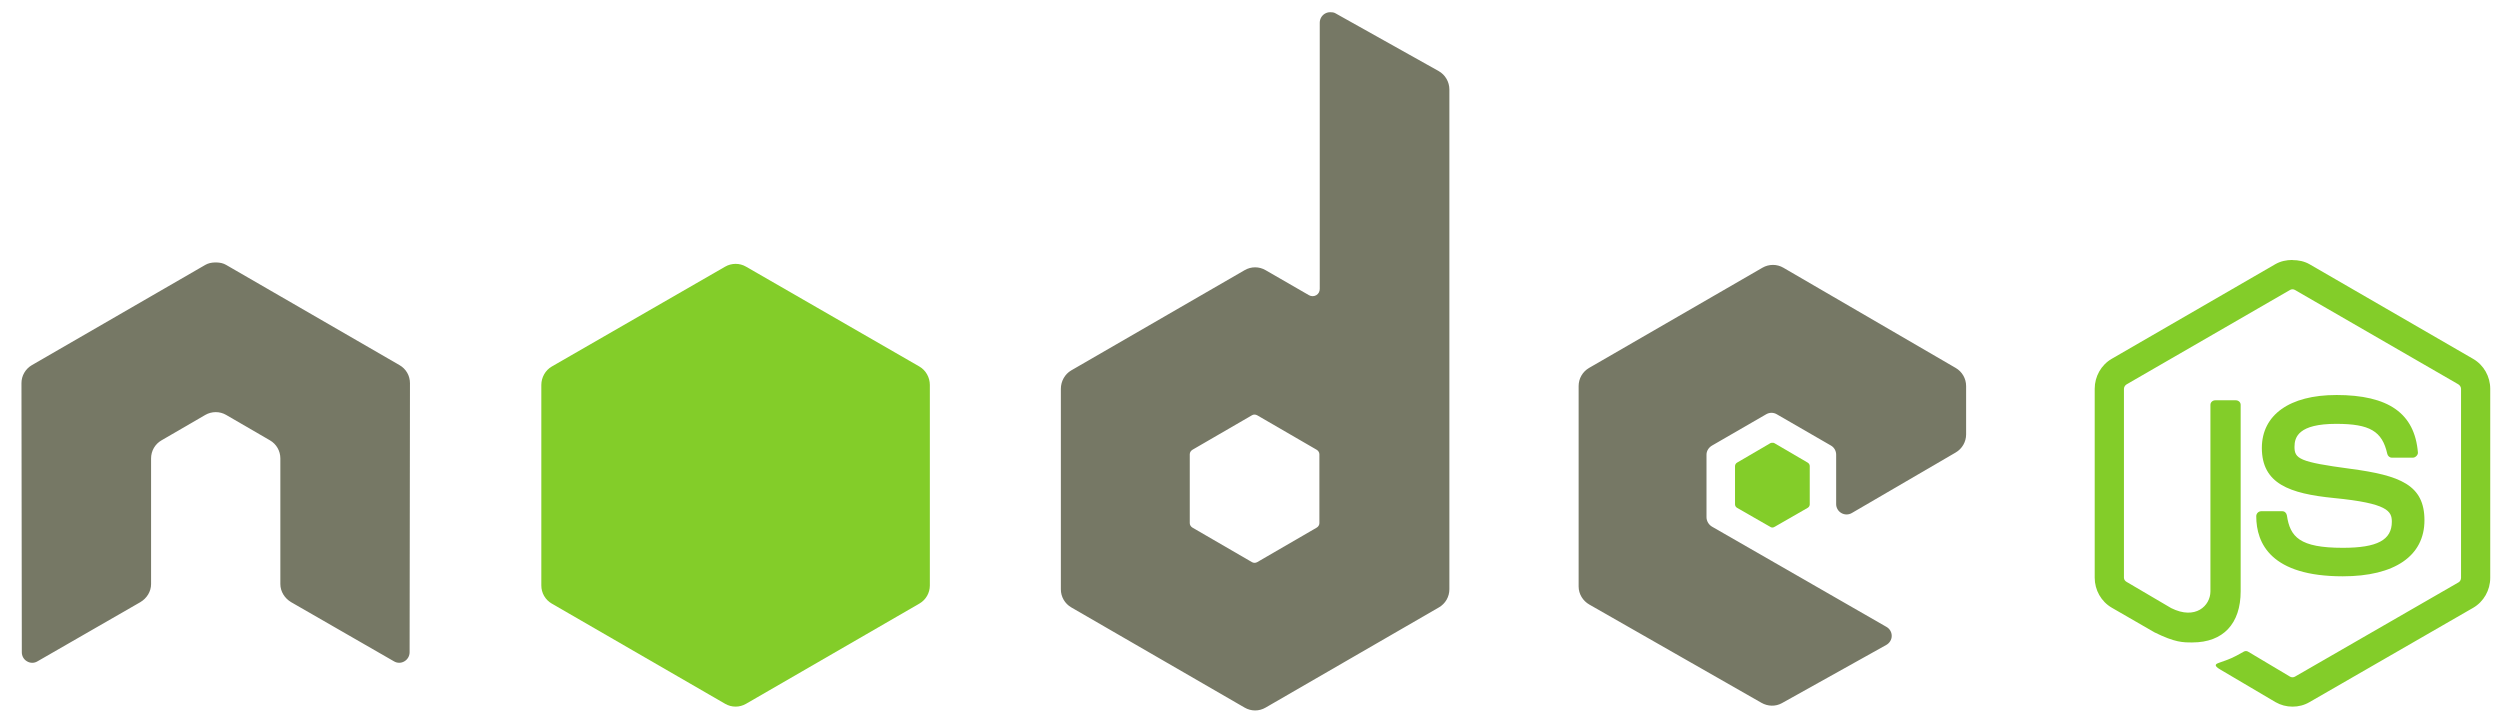 <svg width="128" height="37" viewBox="0 0 128 37" fill="none" xmlns="http://www.w3.org/2000/svg">
<g clip-path="url(#clip0_1117_135647)">
<path d="M117.373 13.31C117.065 13.31 116.766 13.374 116.501 13.524L108.121 18.371C107.579 18.684 107.249 19.275 107.249 19.904V29.581C107.249 30.209 107.579 30.799 108.121 31.113L110.309 32.376C111.373 32.901 111.765 32.893 112.249 32.893C113.823 32.893 114.722 31.936 114.722 30.273V20.727C114.722 20.591 114.605 20.495 114.473 20.495H113.423C113.288 20.495 113.174 20.594 113.174 20.727V30.278C113.174 31.015 112.407 31.757 111.164 31.134L108.889 29.797C108.808 29.753 108.746 29.673 108.746 29.584V19.907C108.746 19.815 108.807 19.721 108.889 19.675L117.251 14.845C117.329 14.8 117.423 14.8 117.5 14.845L125.863 19.675C125.942 19.723 126.005 19.812 126.005 19.907V29.584C126.005 29.676 125.959 29.77 125.88 29.815L117.5 34.645C117.426 34.688 117.327 34.688 117.251 34.645L115.098 33.362C115.034 33.324 114.947 33.327 114.885 33.362C114.291 33.699 114.179 33.738 113.622 33.932C113.485 33.98 113.276 34.054 113.693 34.289L116.504 35.948C116.772 36.103 117.07 36.18 117.376 36.18C117.687 36.18 117.98 36.105 118.248 35.948L126.629 31.118C127.17 30.802 127.5 30.214 127.5 29.586V19.909C127.5 19.28 127.17 18.691 126.629 18.377L118.248 13.529C117.986 13.379 117.684 13.316 117.376 13.316L117.373 13.31ZM119.615 20.225C117.229 20.225 115.807 21.242 115.807 22.934C115.807 24.767 117.218 25.273 119.508 25.5C122.249 25.768 122.462 26.171 122.462 26.712C122.462 27.649 121.717 28.048 119.953 28.048C117.739 28.048 117.252 27.494 117.089 26.389C117.069 26.27 116.978 26.175 116.857 26.175H115.769C115.704 26.176 115.641 26.203 115.595 26.25C115.548 26.296 115.522 26.359 115.52 26.424C115.52 27.837 116.287 29.507 119.951 29.507C122.602 29.507 124.132 28.467 124.132 26.638C124.132 24.83 122.897 24.341 120.324 24C117.728 23.654 117.478 23.488 117.478 22.878C117.478 22.374 117.688 21.701 119.613 21.701C121.332 21.701 121.968 22.073 122.228 23.234C122.251 23.343 122.347 23.432 122.459 23.432H123.547C123.614 23.432 123.679 23.391 123.726 23.343C123.771 23.291 123.804 23.234 123.797 23.165C123.629 21.165 122.298 20.224 119.616 20.224L119.615 20.225Z" fill="#83CD29"/>
<path d="M68.105 0.625C68.011 0.625 67.919 0.65 67.838 0.697C67.757 0.744 67.69 0.812 67.643 0.893C67.597 0.974 67.572 1.066 67.571 1.16V14.793C67.571 14.927 67.509 15.046 67.393 15.114C67.336 15.147 67.272 15.164 67.206 15.164C67.141 15.164 67.076 15.147 67.019 15.114L64.795 13.831C64.633 13.737 64.449 13.687 64.262 13.687C64.074 13.687 63.89 13.737 63.728 13.831L54.85 18.963C54.518 19.154 54.316 19.523 54.316 19.907V30.172C54.315 30.36 54.364 30.544 54.458 30.707C54.552 30.869 54.687 31.005 54.849 31.098L63.728 36.231C63.89 36.325 64.074 36.375 64.262 36.375C64.449 36.375 64.633 36.325 64.795 36.231L73.674 31.098C73.836 31.005 73.971 30.869 74.065 30.707C74.159 30.544 74.208 30.36 74.208 30.172V4.581C74.208 4.192 73.996 3.827 73.656 3.637L68.372 0.679C68.289 0.632 68.197 0.624 68.105 0.625ZM10.991 13.438C10.822 13.445 10.662 13.475 10.511 13.563L1.632 18.695C1.47 18.789 1.335 18.924 1.241 19.087C1.147 19.249 1.098 19.434 1.099 19.622L1.117 33.397C1.117 33.589 1.216 33.767 1.384 33.861C1.549 33.96 1.753 33.96 1.917 33.861L7.184 30.831C7.518 30.633 7.735 30.287 7.735 29.905V23.471C7.735 23.087 7.937 22.736 8.27 22.545L10.511 21.244C10.674 21.15 10.858 21.101 11.045 21.101C11.233 21.1 11.417 21.15 11.579 21.244L13.82 22.544C14.152 22.735 14.354 23.087 14.354 23.471V29.904C14.354 30.287 14.576 30.634 14.905 30.83L20.172 33.86C20.337 33.959 20.541 33.959 20.705 33.86C20.869 33.765 20.972 33.588 20.972 33.396L20.99 19.621C20.991 19.433 20.942 19.248 20.849 19.086C20.755 18.923 20.619 18.788 20.456 18.695L11.578 13.563C11.428 13.475 11.268 13.445 11.098 13.438L10.991 13.438ZM90.772 13.563C90.585 13.563 90.401 13.612 90.239 13.706L81.36 18.838C81.029 19.03 80.826 19.381 80.826 19.764V30.029C80.826 30.415 81.043 30.765 81.377 30.955L90.185 35.983C90.51 36.169 90.907 36.183 91.234 36.001L96.572 33.024C96.742 32.93 96.856 32.754 96.856 32.561C96.857 32.368 96.757 32.194 96.589 32.098L87.657 26.966C87.49 26.87 87.373 26.677 87.373 26.484V23.275C87.373 23.083 87.492 22.907 87.657 22.812L90.433 21.208C90.598 21.112 90.801 21.112 90.967 21.208L93.744 22.812C93.825 22.858 93.893 22.926 93.939 23.007C93.986 23.088 94.011 23.181 94.011 23.275V25.805C94.01 25.899 94.035 25.992 94.082 26.073C94.129 26.154 94.196 26.222 94.278 26.268C94.444 26.364 94.645 26.365 94.812 26.268L100.131 23.168C100.461 22.976 100.665 22.624 100.665 22.242V19.765C100.665 19.577 100.616 19.393 100.522 19.23C100.429 19.068 100.294 18.933 100.132 18.839L91.306 13.706C91.144 13.612 90.96 13.562 90.772 13.563ZM64.226 21.226C64.276 21.226 64.325 21.238 64.368 21.262L67.411 23.026C67.493 23.074 67.553 23.162 67.553 23.258V26.786C67.553 26.882 67.494 26.97 67.411 27.017L64.368 28.782C64.285 28.829 64.184 28.829 64.101 28.782L61.059 27.017C60.976 26.97 60.916 26.881 60.916 26.786V23.257C60.916 23.161 60.976 23.074 61.059 23.025L64.101 21.261C64.143 21.237 64.179 21.226 64.226 21.226Z" fill="#767865"/>
<path d="M37.662 13.51C37.475 13.51 37.29 13.559 37.128 13.653L28.25 18.767C27.918 18.959 27.716 19.328 27.716 19.712V29.976C27.715 30.164 27.765 30.349 27.858 30.511C27.952 30.674 28.087 30.809 28.25 30.903L37.128 36.035C37.29 36.129 37.474 36.179 37.662 36.179C37.849 36.179 38.033 36.129 38.196 36.035L47.074 30.903C47.236 30.809 47.371 30.674 47.465 30.511C47.559 30.348 47.608 30.164 47.608 29.976V19.711C47.608 19.328 47.406 18.959 47.074 18.767L38.195 13.652C38.033 13.558 37.85 13.509 37.662 13.51ZM90.755 22.67C90.72 22.67 90.68 22.67 90.648 22.687L88.94 23.685C88.908 23.703 88.882 23.729 88.863 23.76C88.844 23.791 88.834 23.827 88.833 23.863V25.824C88.833 25.898 88.876 25.965 88.94 26.002L90.648 26.982C90.678 27 90.711 27.01 90.746 27.01C90.78 27.01 90.814 27 90.844 26.982L92.552 26.002C92.615 25.966 92.659 25.898 92.659 25.824V23.863C92.659 23.79 92.615 23.722 92.552 23.685L90.844 22.687C90.812 22.668 90.791 22.67 90.755 22.67Z" fill="#83CD29"/>
</g>
<defs>
<clipPath id="clip0_1117_135647">
<rect width="127" height="36" fill="white" transform="translate(0.5 0.5)"/>
</clipPath>
</defs>
</svg>
